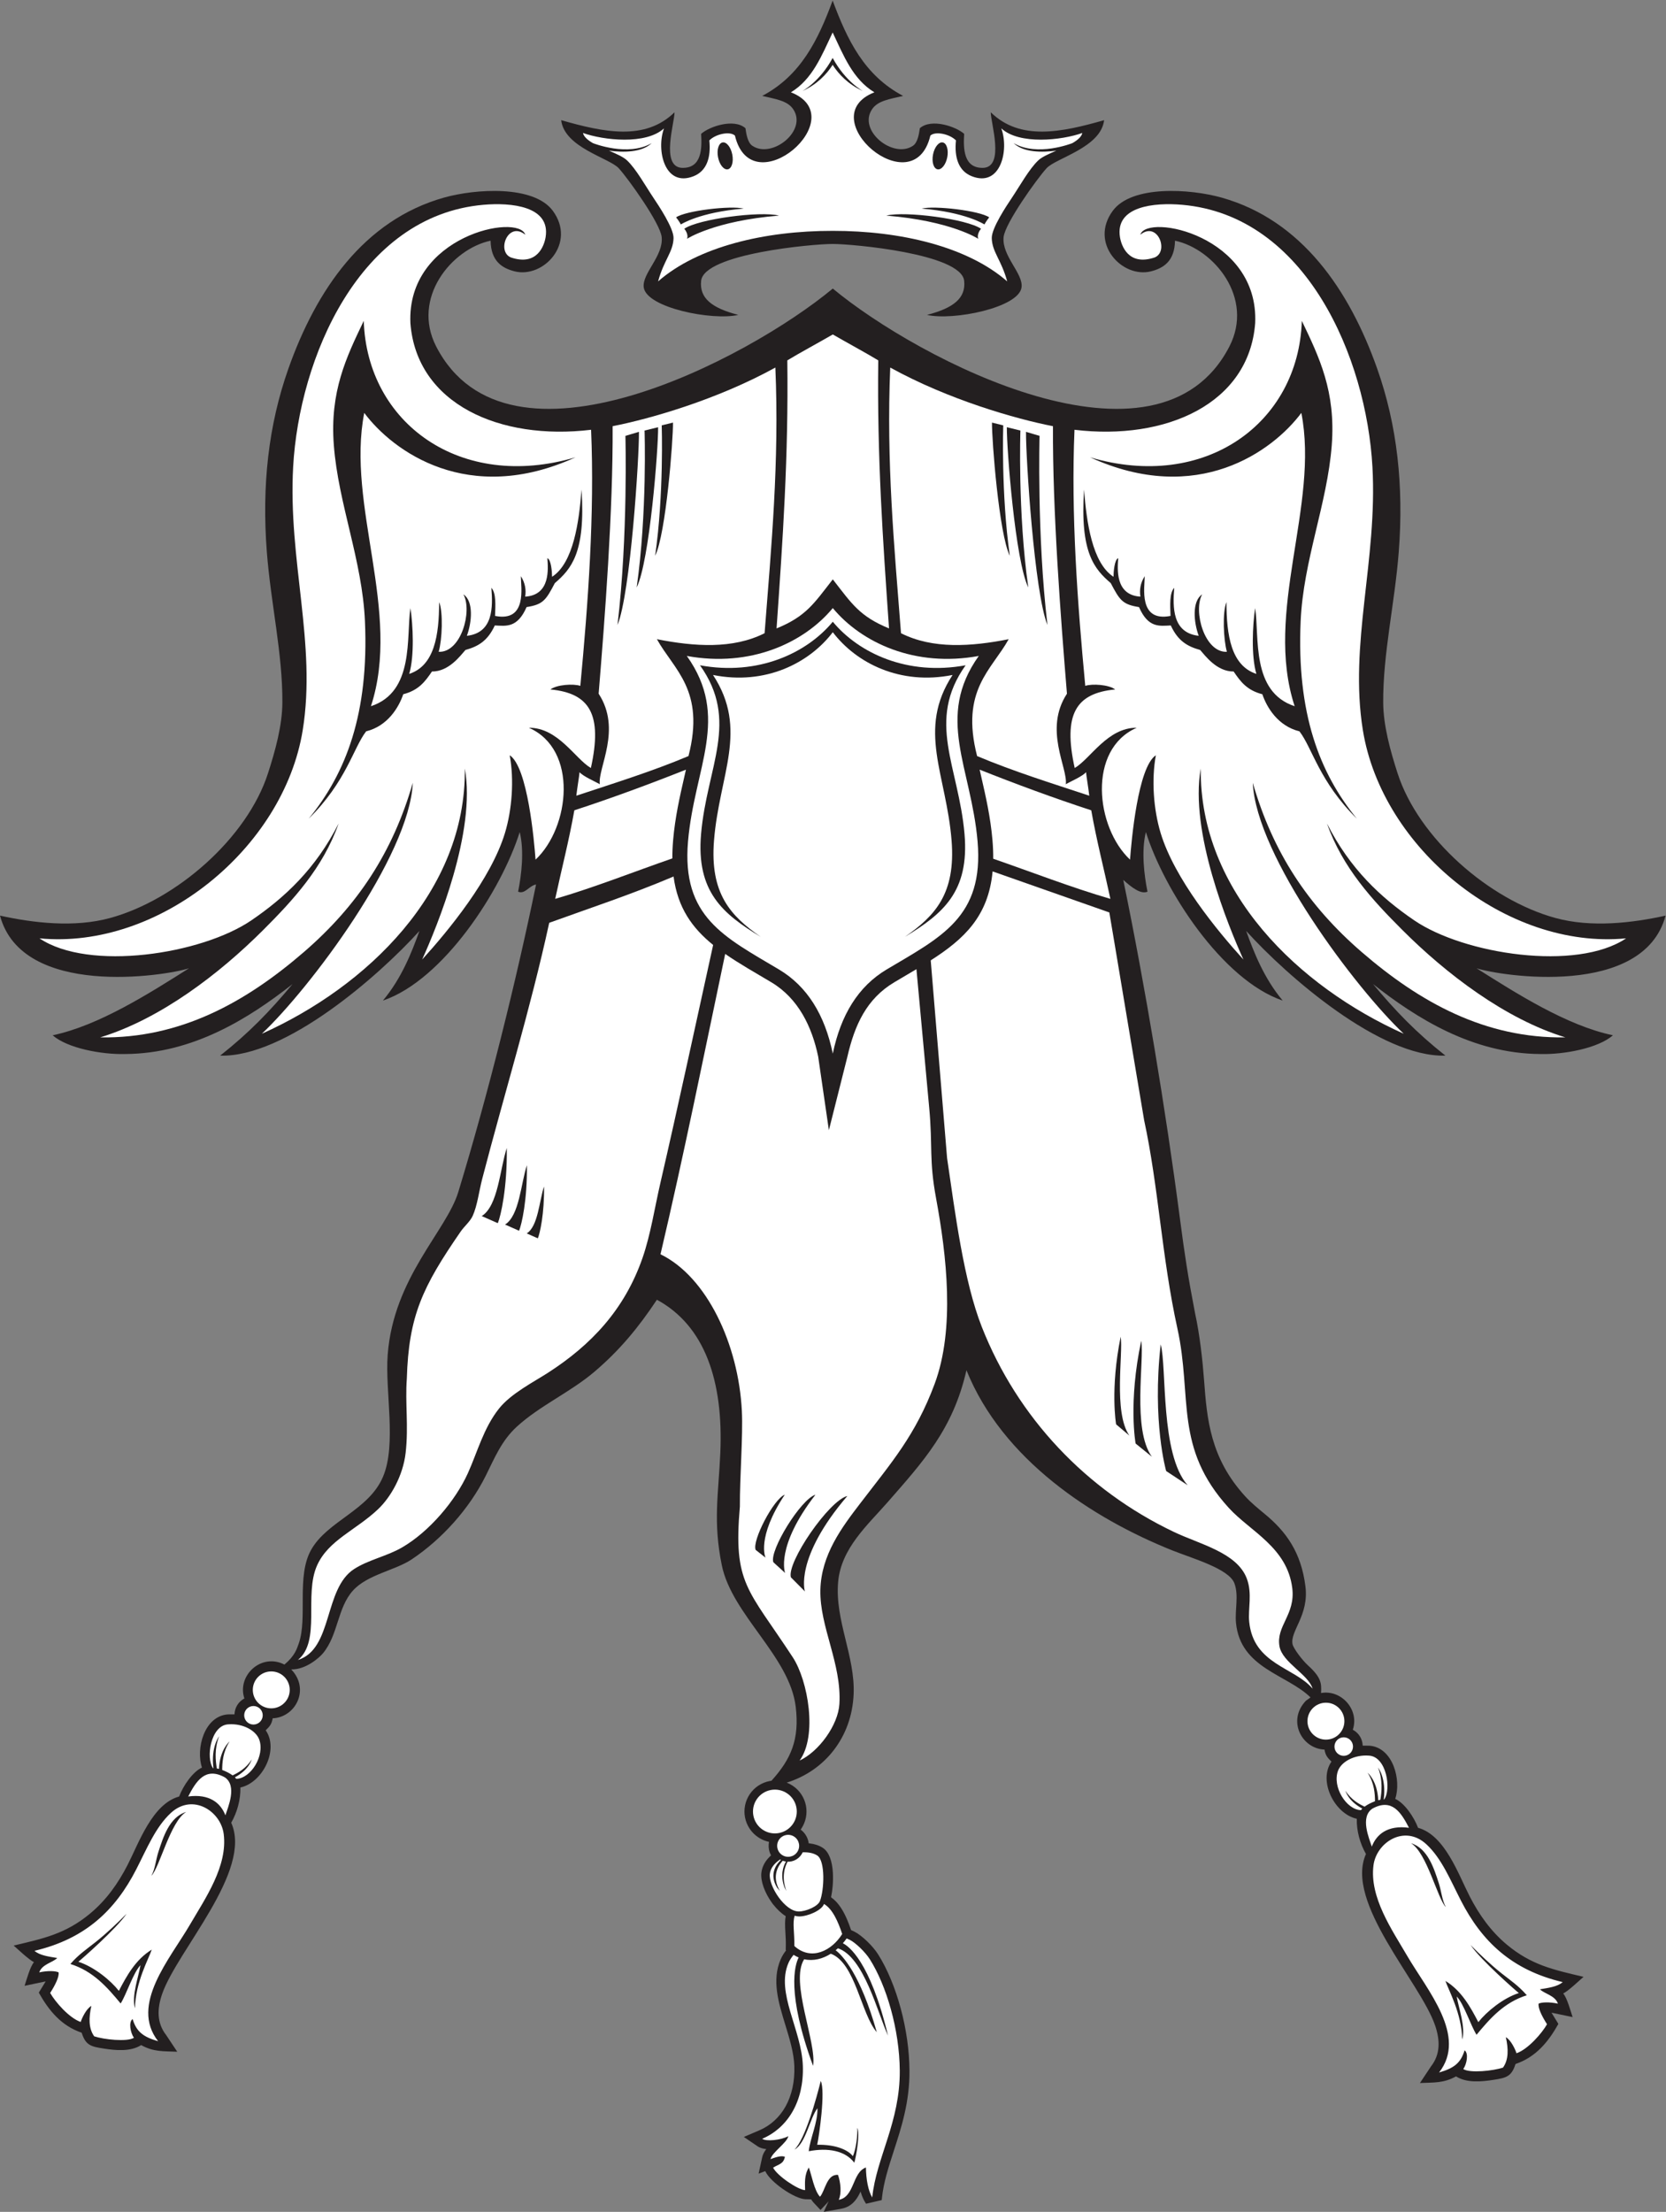 <?xml version="1.0" encoding="UTF-8" standalone="no"?>
<svg
   xmlns:dc="http://purl.org/dc/elements/1.1/"
   xmlns:cc="http://creativecommons.org/ns#"
   xmlns:rdf="http://www.w3.org/1999/02/22-rdf-syntax-ns#"
   xmlns:svg="http://www.w3.org/2000/svg"
   xmlns="http://www.w3.org/2000/svg"
   viewBox="0 0 747.6 992.453"
   height="992.453"
   width="747.6"
   xml:space="preserve"
   id="svg2"
   version="1.1"><rect x="0" y="0" width="747.6" height="992.453" fill="#808080" stroke="none"/><defs
     id="defs6" /><g
     transform="matrix(1.333,0,0,-1.333,0,992.453)"
     id="g10"><g
       transform="scale(0.1)"
       id="g12"><path
         id="path14"
         style="fill:#231f20;fill-opacity:1;fill-rule:evenodd;stroke:none"
         d="m 3781.37,4483.49 c 27.34,-24.56 58.42,-49.53 81.52,-39.7 -11.31,56.02 -21.11,136.93 -5.43,200.72 60.76,-194.16 256.08,-497.75 460.59,-567.28 -62.58,74.6 -96.64,161.18 -122.93,234.33 138.73,-153.47 452.24,-426.18 670.74,-419.61 -97.7,77.19 -167.27,149.4 -243.56,240.79 145.2,-114.24 334.81,-234.31 563.19,-235.37 79.49,-2.17 194.71,19.48 244.3,63.06 -156.29,32.7 -326.8,142.16 -459.2,225.56 81.36,-26.28 562.12,-100.87 636.44,177.24 -111.93,-24.68 -249.53,-41.13 -370.58,-8.06 -222.66,60.83 -461.16,268.41 -531.7,487.39 -24.38,75.68 -47.84,159.94 -48.34,237.65 -1.08,164.34 39.06,335.01 52.36,507.54 17.15,222.64 -5.31,426.07 -72.5,616.29 -93.48,264.65 -253.81,499.93 -523.65,576.01 -105.94,29.87 -302.48,42.67 -366.55,-44.31 -80.56,-109.37 32.13,-228.53 128.83,-203.78 42.23,10.81 79.34,34.29 80.63,103.08 130.72,-27.58 267.44,-192.78 182.95,-356.4 -240.78,-466.12 -1047.39,-43.52 -1334.97,195.28 -287.58,-238.8 -1094.19,-661.4 -1334.96,-195.28 -84.5,163.62 52.22,328.82 182.95,356.4 1.29,-68.79 38.38,-92.27 80.63,-103.08 96.69,-24.75 209.38,94.41 128.82,203.78 -64.06,86.98 -260.61,74.18 -366.55,44.31 -269.84,-76.08 -430.16,-311.36 -523.642,-576.01 -67.188,-190.22 -89.653,-393.65 -72.504,-616.29 13.289,-172.53 53.434,-343.2 52.359,-507.54 -0.508,-77.71 -23.957,-161.97 -48.34,-237.65 C 831.734,4623.58 593.23,4416 370.582,4355.17 249.52,4322.1 111.918,4338.55 0,4363.23 c 74.309,-278.11 555.078,-203.52 636.43,-177.24 -132.403,-83.4 -302.899,-192.86 -459.2,-225.56 49.606,-43.58 164.821,-65.23 244.309,-63.06 228.383,1.06 417.977,121.13 563.188,235.37 -76.293,-91.39 -145.872,-163.6 -243.571,-240.79 218.496,-6.57 532.024,266.14 670.744,419.61 -26.28,-73.15 -60.34,-159.73 -122.93,-234.33 204.53,69.53 399.82,373.12 460.58,567.28 15.68,-63.79 5.88,-144.7 -5.41,-200.72 23.09,-9.83 37.52,20.7 60.42,24.16 -67.43,-327.32 -161.32,-705.53 -261.82,-1035.2 -40.06,-131.4 -217.93,-287.69 -237.66,-547.81 -9.32,-122.93 30.67,-301.27 -15.82,-410.7 -48.13,-113.32 -186.92,-148.13 -241.96,-245.88 -50.093,-88.93 -11.23,-228.73 -41.55,-315 -6.18,-17.6 -12.84,-41.47 -48.273,-71.13 -78.571,40.25 -160.469,-37.7 -134.825,-114.05 -20.129,-11.11 -32.214,-30.09 -33.339,-53.59 l -22.122,-0.1 c -80.25,-5.8 -108.531,-116.44 -87.296,-179.02 -31.219,-14.14 -63.207,-60.96 -76.875,-97.4 -90.379,-24.73 -135.797,-156.7 -173.532,-230.28 -32.129,-62.63 -71.961,-118.4 -125.355,-162.97 C 221.387,935.781 146.363,920.078 45.984,896.406 63.375,881.133 96.391,849.531 114.332,840.449 100.859,824.219 90.113,783.105 82.754,760.918 l 71.019,14.863 -23.144,-37.832 c 33.75,-60.351 75.598,-111.543 144.328,-135 13.371,-42.617 31.52,-46.543 73.637,-53.183 40.914,-6.446 91.226,-11.094 126.605,11.582 42.008,-23.36 75.16,-20.313 121.477,-22.344 l -37.289,56.055 c -32.047,40.937 -30.61,88.75 -13.684,137.988 50.235,146.172 305.531,414.123 232.676,576.793 20.25,35.39 31.941,78.6 30.84,118.6 74.211,15.9 130.972,126.46 85.269,192.58 12.922,12.36 20.285,20.68 23.457,40.33 77.184,3.22 126.455,98.01 62.426,164.55 50.019,-1.02 95.289,40.27 107.059,54.51 51.68,62.62 47.87,152.29 100.84,211.02 48.55,53.78 142.21,67.87 197.37,104.7 102.11,68.21 193.97,170.04 249.74,281.98 29.73,59.64 53.05,117.96 104.73,165.13 77.9,71.15 180.62,115.96 261.82,185.31 84.94,72.52 147.46,148.38 209.46,241.68 161.88,-87.55 224.08,-274.72 213.49,-515.6 -6.13,-139.4 -24.97,-230.72 4.95,-377.74 33.96,-166.87 228.32,-306.71 248.81,-476.21 13.39,-110.33 -15.59,-176.5 -81.6,-249.55 -2.23,-0.29 -4.45,-0.64 -6.65,-1.07 -13.34,-2.64 -26.19,-7.91 -37.74,-15.61 -11.07,-7.38 -20.92,-17.03 -28.8,-28.79 h -0.03 l -0.01,-0.02 h 0.03 c -7.86,-11.75 -13.04,-24.53 -15.66,-37.57 -2.73,-13.6 -2.7,-27.44 -0.08,-40.69 2.64,-13.34 7.9,-26.19 15.6,-37.75 7.39,-11.08 17.04,-20.92 28.79,-28.79 v -0.04 h 0.01 l 0.02,0.02 c 7.05,-4.73 14.45,-8.46 22,-11.25 4.71,-1.76 9.5,-3.12 14.34,-4.16 -0.55,-2.73 -0.93,-5.49 -1.13,-8.22 -0.47,-6.1 -0.09,-12.21 1.08,-18.15 0.9,-4.59 2.3,-9.1 4.15,-13.45 0.83,-1.92 1.74,-3.83 2.76,-5.71 -0.74,-0.64 -1.47,-1.31 -2.2,-1.99 -2.37,-2.21 -4.75,-4.61 -7.07,-7.19 h -0.04 c -6.47,-7.18 -11.87,-15.06 -15.89,-23.55 -3.86,-8.17 -6.43,-16.9 -7.47,-26.11 -1.57,-14.01 1.36,-30.84 7.54,-48.13 6.28,-17.56 16,-35.84 27.76,-52.09 l 4.8,-6.64 0.17,0.12 c 6.13,-7.82 12.8,-15.2 19.87,-21.84 6.95,-6.54 14.27,-12.34 21.83,-17.147 -1.44,-7.461 -2.04,-15.215 -2.15,-23.379 -0.14,-10.254 0.47,-20.801 1.15,-32.305 v -0.059 l 0.01,-0.136 h 0.01 c 0.78,-13.438 1.66,-28.438 1.35,-43.965 l -0.21,-10.254 -0.08,-3.828 1.24,-1.114 -0.55,-0.722 c -3.73,-4.863 -7.06,-9.746 -9.95,-14.531 v -0.04 c -2.95,-4.921 -5.51,-9.824 -7.6,-14.648 -15.42,-35.391 -17.33,-71.894 -12.36,-109.336 4.88,-36.758 16.32,-74.121 28.01,-112.246 h -0.02 l 0.02,-0.059 0.07,-0.156 c 14.09,-45.996 28.58,-93.262 30.09,-137.832 0.88,-26.133 -1.3,-50.605 -6.21,-73.144 -5.03,-23.086 -12.91,-44.063 -23.25,-62.637 -10.29,-18.438 -23.1,-34.609 -38.03,-48.184 -14.94,-13.574 -32.02,-24.511 -50.83,-32.539 l -37.6,-16.015 -14.1,-5.996 12.66,-8.614 33.75,-22.969 h 0.03 c 5.41,-3.691 12.41,-6.328 20.37,-7.988 2.78,-0.586 5.7,-1.035 8.73,-1.406 -1.41,-1.836 -2.75,-3.691 -4,-5.586 -4.57,-6.875 -8.01,-14.043 -9.67,-21.66 l -8.77,-40.176 -3.29,-15.078 14.44,5.469 7.89,2.988 0.88,-1.797 c 4.38,-8.906 12.15,-18.633 21.81,-28.242 10.39,-10.332 23.07,-20.684 36.07,-29.805 13.87,-9.746 28.77,-18.496 42.28,-24.727 13.16,-6.074 25.32,-9.863 34.49,-10.078 l 18.97,-0.43 c 0.87,-1.387 1.78,-2.734 2.71,-4.023 2.07,-2.91 4.28,-5.664 6.62,-8.145 l 16.16,-17.168 6.06,-6.445 6.1,6.445 16.27,17.168 c 1.8,1.914 3.45,3.906 4.99,5.996 L 2779.71,14.551 2772.98,0 l 15.78,2.793 42.06,7.441 c 22.48,3.965 37.46,14.648 48.67,28.652 7.19,8.965 12.64,19.082 17.52,29.531 1.25,-4.356 2.62,-8.574 4.1,-12.617 3.13,-8.516 6.84,-16.367 11.14,-23.32 l 3.16,-5.117 5.82,1.348 41.17,9.531 5.84,1.348 0.61,5.996 c 5.29,52.656 22.24,104.883 39.96,159.512 l 0.02,0.078 v 0 c 12.95,39.902 26.29,81.074 36.35,125.488 10.09,44.57 16.83,92.305 16.44,145.02 -0.25,34.257 -2.99,68.925 -7.77,103.046 -5.04,35.899 -12.35,71.25 -21.41,104.942 -9.45,35.137 -20.86,68.75 -33.69,99.531 -12.91,31.016 -27.29,59.199 -42.52,83.301 -4.45,7.051 -9.88,14.336 -15.86,21.465 -6.29,7.5 -13.26,14.961 -20.37,21.855 -7.48,7.266 -15.25,14.043 -22.66,19.746 -7.4,5.684 -14.47,10.332 -20.62,13.438 -2.44,1.23 -5.02,2.441 -7.64,3.613 -1.33,0.606 -2.63,1.172 -3.94,1.719 -4.07,11.973 -8.5,23.984 -13.38,35.43 -5.49,12.832 -11.66,25.19 -18.67,36.33 -5.51,8.75 -11.55,16.79 -18.19,23.86 -5.34,5.67 -11.06,10.73 -17.21,14.99 2.44,11.42 4.3,24.31 5.41,37.57 1.24,14.94 1.56,30.57 0.7,45.3 -1.08,18.65 -4.25,36.46 -9.97,51.19 -5.4,13.88 -13.15,25.17 -23.63,32.09 -6.16,4.08 -12.97,7.34 -20.23,9.82 -7.42,2.54 -15.31,4.28 -23.47,5.24 h -0.04 c -1.35,0.15 -2.69,0.29 -4.02,0.43 -0.2,1.58 -0.45,3.12 -0.74,4.59 -1.7,8.63 -5.11,16.97 -10.12,24.47 -4.27,6.4 -9.71,12.19 -16.24,16.97 0.66,0.92 1.32,1.88 1.98,2.87 7.87,11.74 13.04,24.53 15.67,37.6 2.72,13.57 2.7,27.42 0.08,40.68 -2.64,13.32 -7.9,26.19 -15.61,37.74 -7.39,11.07 -17.03,20.92 -28.79,28.79 -6.46,4.33 -13.24,7.85 -20.2,10.56 127.98,39.79 218.95,152.07 225.2,297.5 5.51,127.93 -63.55,248.62 -52.15,377.97 10.02,113.58 99.94,192.03 167.29,269.16 118.83,136.08 219.51,244.71 264.69,443.54 120.91,-300.73 423.65,-498.79 693.22,-606.64 66.48,-26.59 190.27,-61.43 208.71,-110.43 15.59,-41.43 1.17,-89.63 5.43,-133.48 14.94,-153.36 171.48,-172.95 250.96,-250.9 l -15.41,-10.97 c -64.05,-66.57 -14.77,-161.33 62.42,-164.57 3.16,-19.65 10.53,-27.97 23.46,-40.34 -45.71,-66.11 11.07,-176.68 85.27,-192.57 -1.11,-39.99 10.58,-83.21 30.84,-118.6 -72.85,-162.67 182.44,-430.624 232.67,-576.796 16.92,-49.238 18.36,-97.05 -13.69,-137.988 l -37.28,-56.055 c 46.31,2.051 79.47,-1.015 121.48,22.364 35.37,-22.696 85.69,-18.028 126.6,-11.602 42.11,6.641 60.26,10.567 73.64,53.203 68.73,23.457 110.58,74.649 144.33,135 l -23.14,37.813 71.01,-14.864 c -7.36,22.188 -18.1,63.301 -31.58,79.532 17.95,9.082 50.96,40.683 68.34,55.957 -100.37,23.672 -175.39,39.375 -258.14,108.418 -53.4,44.57 -93.23,100.351 -125.35,162.968 -37.74,73.57 -83.15,205.55 -173.54,230.27 -13.67,36.47 -45.64,83.27 -76.86,97.41 21.22,62.57 -7.07,173.22 -87.3,179.02 l -22.13,0.1 c -1.13,23.49 -13.2,42.48 -33.34,53.59 22.6,67.31 -38.34,135.82 -106.91,123.56 1.79,32.65 0.66,52.3 -43.4,92.44 -20.94,19.06 -50.2,58.61 -52.7,72.46 -7.97,44.16 55.55,96.66 43.58,193.55 -14.32,115.86 -66.04,185.71 -136.43,243.75 -23.88,19.69 -47.28,38.99 -66.19,59.69 -117.97,129.18 -128.91,259.67 -138.71,391.56 -4.77,64.03 -14.12,151.41 -30.39,225.53 -23.85,123.32 -35.31,199.28 -50.8,317.83 -48.11,368.13 -116.78,780.86 -190.8,1140.25 z m -978.35,2140.58 c -65.63,0.12 -432.9,-32.59 -442.73,-124.03 -6.27,-58.29 35.8,-91.74 125.01,-114.74 -87.03,-20.17 -309.05,23.84 -318.22,92.65 -6.24,46.93 66.72,105.14 60.42,169.18 -4.51,45.98 -112.27,196.46 -144.58,231.8 -31.77,34.75 -182.86,69.33 -193.77,161.81 143.82,-41.07 282.5,-70.36 381.54,26.53 0.35,-34.92 -46.88,-180.81 23.34,-186.93 69.31,-3.42 69.19,65.97 66.26,114.32 27.55,24.76 110.73,53.1 149.18,19.01 3.07,-22.09 8,-48.77 23.05,-59.02 66.52,-45.29 187.68,51.52 137.09,123.89 -19.58,28 -57.93,32.98 -103.75,43.89 129.87,68.5 188.16,188 237.16,320.93 49.36,-133.02 106.8,-252.17 237.18,-320.93 -45.82,-10.91 -84.18,-15.89 -103.75,-43.89 -50.59,-72.37 70.56,-169.18 137.07,-123.89 15.05,10.25 19.98,36.93 23.06,59.02 38.44,34.09 121.62,5.75 149.18,-19.01 -2.93,-48.35 -3.05,-117.74 66.25,-114.32 70.22,6.12 22.99,152.01 23.34,186.93 99.04,-96.89 237.74,-67.6 381.54,-26.53 -10.89,-92.48 -161.99,-127.06 -193.76,-161.81 -32.31,-35.34 -140.06,-185.82 -144.59,-231.8 -6.29,-64.04 66.67,-122.25 60.42,-169.18 -9.16,-68.81 -231.19,-112.82 -318.22,-92.65 89.22,23 131.29,56.45 125.02,114.74 -9.84,91.44 -377.11,124.15 -442.74,124.03 v 0" /><path
         id="path16"
         style="fill:#ffffff;fill-opacity:1;fill-rule:evenodd;stroke:none"
         d="m 2803.51,6668.2 h -0.97 c -227.89,0.2 -452.98,-52.93 -587.12,-170.12 19.97,73.16 50.6,98.43 51.97,145.42 0.97,33.32 -49.91,109.45 -68.08,136.55 -26.7,39.82 -57.67,96.22 -88.62,125.44 -12.31,11.62 -35.83,21.93 -60.58,32.56 46.84,-6.24 110.24,-6.8 143.79,25.47 -79.52,-46.84 -196.12,-0.77 -197.69,-0.18 -17.54,10.06 -30.71,21.19 -33.7,34.34 69.33,-24.77 211.62,-40.56 272.77,15.43 -26.88,-73.19 2.37,-200.05 100.01,-160.84 43.58,17.5 58.59,62.36 52.66,120.43 22.03,22.1 69.96,31.6 86.12,16.1 56.81,-237.38 402.34,61.63 188.46,145.72 72.74,44.04 103.53,123.49 140.01,200.43 l 0.48,1.03 0.49,-1.03 c 36.47,-76.94 67.27,-156.39 140.01,-200.43 -213.88,-84.09 131.66,-383.1 188.45,-145.72 16.17,15.5 64.1,6 86.14,-16.1 -5.94,-58.07 9.06,-102.93 52.65,-120.43 97.64,-39.21 126.88,87.65 100,160.84 61.15,-55.99 203.44,-40.2 272.78,-15.43 -2.99,-13.15 -16.16,-24.28 -33.7,-34.34 -1.58,-0.59 -118.16,-46.66 -197.69,0.18 33.55,-32.27 96.95,-31.71 143.79,-25.47 -24.75,-10.63 -48.26,-20.94 -60.59,-32.56 -30.94,-29.22 -61.91,-85.62 -88.61,-125.44 -18.17,-27.1 -69.06,-103.23 -68.09,-136.55 1.37,-46.99 31.99,-72.26 51.98,-145.42 -134.15,117.19 -359.22,170.32 -587.12,170.12 z m -0.49,581.97 C 2759,7169.2 2701.21,7138.93 2701,7138.77 c 49.47,22.36 81.07,55.9 101.54,87.37 v 1.5 l 0.48,-0.75 0.49,0.75 v -1.5 c 20.47,-31.47 52.06,-65.01 101.55,-87.37 -0.22,0.16 -58.01,30.43 -102.04,111.4 z m 370.73,-284.41 c -13.24,2.59 -27.95,-15.55 -32.83,-40.52 -4.9,-24.96 1.85,-47.31 15.1,-49.9 13.24,-2.6 27.93,15.54 32.83,40.51 4.88,24.97 -1.88,47.31 -15.1,49.91 z m 128.63,-290.47 c -47.13,32.67 -254.86,60.3 -318.75,44.23 217.09,-17.55 309.18,-77.86 309.46,-78.04 -4.91,12.74 4.25,27.68 9.29,33.81 z m 27.64,38.42 c -32.23,22.33 -183.89,40.39 -227.56,29.4 148.4,-11.99 211.37,-53.22 211.54,-53.34 5.2,9.53 12.58,19.75 16.02,23.94 z m -897.72,252.05 c 13.24,2.59 27.94,-15.55 32.83,-40.52 4.9,-24.96 -1.86,-47.31 -15.09,-49.9 -13.24,-2.6 -27.95,15.54 -32.84,40.51 -4.89,24.97 1.87,47.31 15.1,49.91 z m -128.64,-290.47 c 47.14,32.67 254.86,60.3 318.76,44.23 -217.1,-17.55 -309.19,-77.86 -309.46,-78.04 4.9,12.74 -4.26,27.68 -9.3,33.81 z m -27.62,38.42 c 32.22,22.33 183.87,40.39 227.55,29.4 -148.4,-11.99 -211.36,-53.22 -211.54,-53.34 -5.2,9.53 -12.58,19.75 -16.01,23.94 v 0" /><path
         id="path18"
         style="fill:#ffffff;fill-opacity:1;fill-rule:evenodd;stroke:none"
         d="m 2573.92,5313.84 c -106.69,-53.88 -235.91,-45.11 -362.53,-20.14 57.45,-103.56 163.42,-171.48 106.32,-393.42 -123.59,-52.01 -250.55,-91.24 -377.58,-133.4 3.1,27.32 9.79,65.62 10.83,79.27 10.48,-13.22 52.8,-31.94 66.4,-39.54 l 1.76,-1.38 c -7.18,55.6 75.09,184.09 -3.87,304.96 20.85,254.13 48.66,614.99 47.11,900.5 124.32,24.22 351.09,88.83 547.81,197.38 13.44,-317.93 -13.42,-600.77 -36.25,-894.23 z m 879.99,677.82 c -0.84,-85.1 28.49,-543.61 72.22,-650.09 -35.82,302.88 -26.62,635.63 -26.62,636.59 l -45.6,13.5 z m -114.52,31.12 c -0.7,-58.68 23.68,-374.84 60,-448.26 -29.76,208.86 -22.1,438.3 -22.1,438.95 l -37.9,9.31 z m 50.04,-15.56 c -0.84,-70.61 28.5,-451.07 72.21,-539.42 -35.8,251.32 -26.6,527.43 -26.6,528.22 l -45.61,11.2 z m -1238.47,-15.56 c 0.84,-85.1 -28.48,-543.61 -72.21,-650.09 35.82,302.88 26.61,635.63 26.61,636.59 l 45.6,13.5 z m 114.53,31.12 c 0.7,-58.68 -23.67,-374.84 -60.01,-448.26 29.76,208.86 22.12,438.3 22.11,438.95 l 37.9,9.31 z m -50.06,-15.56 c 0.84,-70.61 -28.48,-451.07 -72.2,-539.42 35.81,251.32 26.61,527.43 26.61,528.22 l 45.59,11.2 z m 817.68,-693.38 c 106.68,-53.88 235.89,-45.11 362.52,-20.14 -57.45,-103.56 -163.42,-171.48 -106.33,-393.42 123.61,-52.01 250.56,-91.24 377.59,-133.4 -3.1,27.32 -9.78,65.62 -10.84,79.27 -10.46,-13.22 -52.79,-31.94 -66.38,-39.54 l -1.76,-1.38 c 7.17,55.6 -75.1,184.09 3.85,304.96 -20.84,254.13 -48.65,614.99 -47.09,900.5 -124.32,24.22 -351.1,88.83 -547.81,197.38 -13.44,-317.93 13.41,-600.77 36.25,-894.23 v 0" /><path
         id="path20"
         style="fill:#ffffff;fill-opacity:1;fill-rule:evenodd;stroke:none"
         d="m 4418.75,1761.11 c -61.17,72.37 -199.43,81.43 -213.48,225.57 -4.25,43.71 11.04,94.26 -8.04,145.02 -32.99,87.66 -158.09,115.29 -245.73,157.09 -295.09,140.7 -526.3,384.98 -646.42,690.17 -60.65,154.15 -89.49,381.41 -116.82,567.95 l -55.08,665.72 c 112.37,71.79 194.24,148.36 208.28,299.44 l 392.93,-138.14 c 2,-9.12 115.24,-690.2 117.21,-699.34 48.63,-224.9 59.2,-460.78 111.99,-701.04 50.9,-231.71 -12.22,-401.15 173.21,-604.19 72.54,-79.44 196.48,-132.41 213.47,-269.89 11.08,-89.45 -55.41,-127.44 -43.02,-196.01 9.82,-54.44 97.14,-93.85 111.5,-142.35 z m -492.95,732.54 c -0.29,0.31 -47.75,166.94 -18.44,426.33 21.12,-76.25 -2.2,-369.78 90.8,-474.14 l -72.36,47.81 z m -168.5,157.21 c -0.15,0.23 -20.66,118.26 15.36,295.08 8.98,-54.01 -25.3,-254.73 29.2,-332.91 l -44.56,37.83 z m 65.67,-64.67 c -0.2,0.27 -25.37,138.63 18.85,345.84 11.01,-63.26 -31.04,-298.51 35.84,-390.17 l -54.69,44.33 z m -2201.26,765.72 c 55.27,34.55 61.08,158.3 84.31,229.11 1.69,-134.36 -20.05,-228.48 -30.18,-253.01 l -54.13,23.9 z m 151.44,-58.43 c 38.24,23.9 42.26,109.55 58.33,158.53 1.18,-92.97 -13.86,-158.08 -20.87,-175.08 l -37.46,16.55 z m -72.91,29.84 c 48.18,30.12 53.26,138.01 73.5,199.73 1.48,-117.13 -17.47,-199.18 -26.3,-220.57 l -47.2,20.84 z m 700.49,941.16 c -56.3,-255.32 -118.75,-546.53 -177.26,-799.5 -19.54,-84.51 -33.03,-174.9 -60.41,-253.79 -60.62,-174.61 -173.57,-293.53 -318.22,-386.68 -48.58,-31.29 -124.94,-70.08 -165.15,-120.84 -51.87,-65.45 -72.62,-146.64 -104.73,-217.52 -42.23,-93.2 -130.04,-196.6 -221.54,-249.72 -50.91,-29.57 -112.48,-41.23 -161.12,-72.5 -103.17,-66.37 -70.69,-269.34 -189.32,-306.16 78.31,64.4 19.5,217.97 64.45,318.23 38.2,85.23 130.8,118.47 205.43,189.31 42.41,40.28 83.82,112.33 92.65,189.32 10.35,90.21 -2.11,168.89 4.02,249.75 6.13,211.38 52.86,309.35 181.27,495.44 11.64,17.09 31.6,33.42 40.27,52.37 15.83,34.55 21.53,83.67 32.23,124.86 73.01,281.04 162.54,572.13 225.57,862 144.9,52.46 273.11,94.21 418.62,155.83 14,-105.92 63.23,-173.74 133.24,-230.4 v 0" /><path
         id="path22"
         style="fill:#ffffff;fill-opacity:1;fill-rule:evenodd;stroke:none"
         d="m 1389.67,4810.34 c -67.18,-233.27 -185.51,-413.16 -366.42,-569.5 -196.254,-169.6 -416.371,-291.74 -685.941,-287.5 202.382,61.74 401.121,213.8 548.851,361.55 100.153,100.15 201.15,208.99 253.78,358.5 -77.21,-153.01 -181.979,-249.94 -294.045,-326.28 -167.625,-114.1 -546.161,-172.46 -712.969,-60.41 402.722,-38.62 821.847,302.62 886.174,700.87 46.95,290.76 -49.682,571.18 -32.237,886.17 20.257,365.74 222.247,845.49 640.467,882.14 93.35,8.18 226.17,-4.24 209.45,-108.75 -4.5,-28.18 -28.06,-98.45 -116.81,-68.48 -49.42,20.05 -9.67,123.81 48.34,76.53 -22.02,73.14 -400.33,-3.46 -386.69,-298.07 21.21,-271.59 301.12,-395.54 608.23,-358.5 12.1,-284.1 -10.06,-583.7 -36.25,-862 -23.27,7.87 -79.43,4.23 -100.7,-12.08 132.22,-12.44 176.17,-83.57 136.25,-264.43 -53.36,31.33 -110.17,136.02 -208.76,135.53 166.85,-73.31 138.22,-335.37 22.49,-443.95 -4.56,62.07 -26.35,311.93 -86.94,351.3 15.18,-82.61 7.89,-182.65 -16.1,-261.82 -46.73,-154.14 -190.19,-328.48 -278.65,-425.75 50.55,111.91 181.95,430.51 143.62,642.85 4.58,-414.89 -331.34,-734.96 -683.33,-892.68 160.62,151.22 496.84,596.99 508.19,844.76 z m 2827.67,0 c 67.19,-233.27 185.51,-413.16 366.43,-569.5 196.25,-169.6 416.37,-291.74 685.94,-287.5 -202.39,61.74 -401.12,213.8 -548.85,361.55 -100.16,100.15 -201.15,208.99 -253.77,358.5 77.21,-153.01 181.97,-249.94 294.04,-326.28 167.62,-114.1 546.16,-172.46 712.97,-60.41 -402.73,-38.62 -821.85,302.62 -886.17,700.87 -46.95,290.76 49.67,571.18 32.23,886.17 -20.26,365.74 -222.25,845.49 -640.47,882.14 -93.34,8.18 -226.17,-4.24 -209.46,-108.75 4.52,-28.18 28.07,-98.45 116.82,-68.48 49.41,20.05 9.67,123.81 -48.34,76.53 22.03,73.14 400.33,-3.46 386.7,-298.07 -21.21,-271.59 -301.13,-395.54 -608.24,-358.5 -12.09,-284.1 10.06,-583.7 36.25,-862 23.26,7.87 79.43,4.23 100.7,-12.08 -132.23,-12.44 -176.17,-83.57 -136.25,-264.43 53.36,31.33 110.18,136.02 208.75,135.53 -166.83,-73.31 -138.2,-335.37 -22.48,-443.95 4.57,62.07 26.35,311.93 86.93,351.3 -15.17,-82.61 -7.89,-182.65 16.12,-261.82 46.72,-154.14 190.17,-328.48 278.63,-425.75 -50.53,111.91 -181.95,430.51 -143.61,642.85 -4.57,-414.89 331.34,-734.96 683.34,-892.68 -160.63,151.22 -496.84,596.99 -508.21,844.76 z m 165.16,1554.82 c 58.44,-122.11 114.69,-237.27 100.7,-418.91 -15.19,-197.21 -95.72,-387.27 -104.72,-592.13 -13.64,-309.94 63.16,-510.7 189.31,-664.62 -126.56,124.76 -149.86,237.66 -193.34,294.04 -72.61,17.88 -110.13,80.89 -124.88,124.87 -52.23,13.39 -73.79,42.87 -96.68,76.54 -56.72,-0.46 -95.35,52.87 -112.77,72.5 -42.41,11.85 -74.48,29.85 -98.77,82.5 -37.83,-1.66 -75.92,-9.39 -106.97,61.83 -55.32,8.74 -64.77,22.66 -95.14,80.68 -54.69,47.23 -104.18,102.02 -89.85,314.75 8.21,-108.61 27.19,-246.96 99.15,-293.48 0.01,15.72 3.18,58.56 15.84,62.57 -2.25,-34.13 -11.59,-124.1 74.72,-129.38 -3.67,21.84 -0.12,46.47 14.55,68.89 -0.06,-35.83 -22.58,-155.25 86.84,-133.76 -1.27,34.69 -4.16,77 12.4,94.57 -5.02,-64.51 -7.07,-151.58 82.48,-161.52 -16.91,45.47 -23.16,116.45 11.52,139.43 -30.68,-56.17 7.84,-196.56 83.36,-193.33 -11.64,40.52 -15.52,133.28 -1.52,167.37 0.14,-111.56 15.63,-213.84 100.7,-241.68 -17.95,61.05 -12.71,165.81 -4.02,221.54 14.53,-97.64 -14.14,-282.1 132.91,-330.3 -104.08,317.52 83.59,676.17 22.5,987.28 -96.09,-128.83 -349.78,-314.45 -711.29,-149.45 387.99,-114.84 701.95,115.49 712.97,459.2 z m -3157.97,0 c -58.44,-122.11 -114.7,-237.27 -100.71,-418.91 15.2,-197.21 95.73,-387.27 104.73,-592.13 13.63,-309.94 -63.18,-510.7 -189.32,-664.62 126.57,124.76 149.86,237.66 193.34,294.04 72.62,17.88 110.13,80.89 124.88,124.87 52.22,13.39 73.8,42.87 96.67,76.54 56.73,-0.46 95.35,52.87 112.79,72.5 42.4,11.85 74.47,29.85 98.77,82.5 37.83,-1.66 75.92,-9.39 106.96,61.83 55.31,8.74 64.78,22.66 95.14,80.68 54.69,47.23 104.19,102.02 89.85,314.75 -8.2,-108.61 -27.19,-246.96 -99.15,-293.48 -0.01,15.72 -3.18,58.56 -15.83,62.57 2.25,-34.13 11.58,-124.1 -74.72,-129.38 3.67,21.84 0.1,46.47 -14.56,68.89 0.06,-35.83 22.57,-155.25 -86.84,-133.76 1.27,34.69 4.15,77 -12.39,94.57 5.02,-64.51 7.05,-151.58 -82.5,-161.52 16.92,45.47 23.17,116.45 -11.52,139.43 30.7,-56.17 -7.82,-196.56 -83.35,-193.33 11.64,40.52 15.53,133.28 1.52,167.37 -0.14,-111.56 -15.63,-213.84 -100.7,-241.68 17.94,61.05 12.71,165.81 4.03,221.54 -14.54,-97.64 14.13,-282.1 -132.92,-330.3 104.09,317.52 -83.59,676.17 -22.49,987.28 96.09,-128.83 349.77,-314.45 711.27,-149.45 -387.97,-114.84 -701.93,115.49 -712.95,459.2 v 0" /><path
         id="path24"
         style="fill:#ffffff;fill-opacity:1;fill-rule:evenodd;stroke:none"
         d="m 3343.57,4554.68 c 125.57,-43.41 266.94,-98.17 394.44,-135.06 -21.31,99.52 -46.31,195.36 -64.44,298.08 -125.62,41 -256.42,89.39 -375.74,136.87 1.88,-8.27 3.77,-16.61 5.71,-25.02 14.94,-65.3 30.84,-134.75 37.51,-212.46 1.9,-22.03 2.7,-42.78 2.52,-62.41 z M 2543.88,2228.2 c -12.98,30.32 60.5,171.59 97.97,185.88 -96.17,-145.06 -64.94,-211.72 -64.85,-211.91 l -33.12,26.03 z m 59.42,-41.42 c -13.68,39.7 92.79,212.4 141.71,227.11 -135.63,-175.41 -102.13,-263.03 -102.04,-263.28 l -39.67,36.17 z m 59.17,-50.92 c -14.6,50.21 128.26,258.52 189.99,273.83 -179.3,-209.9 -142.94,-320.88 -142.85,-321.21 l -47.14,47.38 z m 488.58,1276.6 c 35.59,-192.32 64.42,-439.88 -4.74,-625.57 -64.4,-172.85 -145.12,-264.43 -251.02,-402.83 -59.96,-78.38 -130.92,-171.66 -133.58,-290.43 -2.77,-124.49 71.96,-247.73 64.03,-384.04 -4.1,-70.74 -69.08,-160.43 -134.05,-190.45 60.54,82.4 28.99,268.36 -23.06,347.83 -151.74,231.7 -200.6,246.31 -177.92,507.03 -0.6,98.38 10.81,238.62 6.67,321.63 -11.14,223.63 -117.43,451.64 -273.91,527.65 78.88,335.49 146.84,673.77 217.78,1011 47.82,-33.15 99.36,-62.12 155.23,-95.39 91.03,-54.23 137,-149.81 157.86,-250.35 l 35.98,-247.54 62.36,247.54 c 24.49,106.64 64.51,194.74 157.85,250.35 l 74.53,44.12 43.05,-467.13 c 12.1,-131.33 -1.04,-173.71 22.94,-303.42 z M 2803.51,5495.1 c -64.15,-82.3 -89.93,-124.29 -189.31,-165.14 20.93,299.02 40.3,576.55 36.25,902.27 38.12,23.32 107.19,60.58 153.06,87.22 45.87,-26.64 114.95,-63.9 153.05,-87.22 -4.04,-325.72 15.33,-603.25 36.27,-902.27 -99.39,40.85 -125.17,82.84 -189.32,165.14 z m -540.07,-939.28 c -126.01,-43.6 -265.8,-98.98 -394.42,-136.2 21.3,99.52 46.31,195.36 64.44,298.08 125.61,41 256.41,89.39 375.72,136.87 -1.86,-8.27 -3.77,-16.61 -5.7,-25.02 -14.93,-65.3 -30.82,-134.75 -37.51,-212.46 -1.86,-21.6 -2.67,-41.98 -2.53,-61.27 v 0" /><path
         id="path26"
         style="fill:#ffffff;fill-opacity:1;fill-rule:evenodd;stroke:none"
         d="m 2803.51,3898.77 c -26.95,129.87 -85.4,226.09 -181.26,283.19 -183.42,109.29 -328.04,176.19 -306.12,431 21.43,249.13 143.17,417.71 -4.04,624.35 214.37,-39.55 394.69,44.37 491.42,161.12 96.74,-116.75 277.06,-200.67 491.43,-161.12 -147.23,-206.64 -25.47,-375.22 -4.04,-624.35 21.91,-254.81 -122.72,-321.71 -306.13,-431 -95.86,-57.1 -154.3,-153.32 -181.26,-283.19 v 0" /><path
         id="path28"
         style="fill:#231f20;fill-opacity:1;fill-rule:evenodd;stroke:none"
         d="m 2561.06,4291.64 c -127.87,77.53 -217.72,151.72 -201.01,346.16 19.51,226.66 130.28,380.05 -3.66,568.06 195.05,-35.98 359.11,40.37 447.12,146.6 88.01,-106.23 252.08,-182.58 447.12,-146.6 -133.93,-188.01 -23.17,-341.4 -3.66,-568.06 16.72,-194.44 -73.14,-268.63 -201.01,-346.16 102.44,70.9 171.5,146.34 157.48,323.83 -17.6,222.57 -117.48,373.18 3.3,557.8 -175.9,-35.34 -323.85,39.64 -403.23,143.94 -79.37,-104.3 -227.33,-179.28 -403.23,-143.94 120.79,-184.62 20.9,-335.23 3.31,-557.8 -14.02,-177.49 55.03,-252.93 157.47,-323.83 v 0" /><path
         id="path30"
         style="fill:#ffffff;fill-opacity:1;fill-rule:evenodd;stroke:none"
         d="m 2547.32,1388.59 c 22.65,33.81 68.45,42.87 102.27,20.24 33.82,-22.66 42.89,-68.46 20.24,-102.27 -22.65,-33.83 -68.45,-42.89 -102.27,-20.23 -33.83,22.63 -42.89,68.44 -20.24,102.26 z m 1916.27,325.28 c -34.33,0 -62.16,-27.85 -62.16,-62.17 0,-34.34 27.83,-62.17 62.16,-62.17 34.32,0 62.15,27.83 62.15,62.17 0,34.32 -27.83,62.17 -62.15,62.17 z m 156.61,-356.45 c -43.01,-28.51 -10.49,-101.4 -2.19,-128.01 15.94,41.61 53.61,73.03 125.21,63.46 -26.76,51.76 -57.44,100.49 -123.02,64.55 z m -96.66,239.98 c -17.23,0 -31.2,-13.96 -31.2,-31.19 0,-17.21 13.97,-31.19 31.2,-31.19 17.22,0 31.19,13.98 31.19,31.19 0,17.23 -13.97,31.19 -31.19,31.19 z M 2835.18,935.313 c -34.63,-55.625 -103.71,-92.286 -161.15,-40.45 0.9,45.371 -6.73,77.422 1.15,101.934 4.99,-1.524 9.96,-2.363 14.85,-2.402 27.24,-0.215 74.95,19.315 83.4,40.895 l 0.44,1.16 c 29.06,-16.88 47.58,-59.927 61.31,-101.137 z M 913.188,1819.16 c 34.328,0 62.167,-27.83 62.167,-62.17 0,-34.31 -27.839,-62.15 -62.167,-62.15 -34.325,0 -62.165,27.84 -62.165,62.15 0,34.34 27.84,62.17 62.165,62.17 z M 756.57,1462.73 c 43.024,-28.53 10.493,-101.4 2.196,-128 -15.934,41.6 -53.621,73.02 -125.219,63.45 26.758,51.76 57.453,100.49 123.023,64.55 z m 96.676,239.98 c 17.223,0 31.188,-13.96 31.188,-31.19 0,-17.22 -13.965,-31.19 -31.188,-31.19 -17.223,0 -31.191,13.97 -31.191,31.19 0,17.23 13.968,31.19 31.191,31.19 z M 2622.51,1252.7 c 11.37,16.95 34.35,21.5 51.31,10.13 16.97,-11.35 21.52,-34.33 10.16,-51.31 -11.37,-16.95 -34.34,-21.5 -51.31,-10.13 -16.97,11.34 -21.52,34.33 -10.16,51.31 v 0" /><path
         id="path32"
         style="fill:#ffffff;fill-opacity:1;fill-rule:evenodd;stroke:none"
         d="m 4844.49,469.16 c 50.92,14.531 73.13,32.559 85.88,74.59 14.14,-10 7.46,-46.406 -4.43,-63.047 22.85,-14.648 102.05,-5.742 133.71,4.863 19.12,26.524 18.48,62.832 9.61,102.364 17.07,-9.297 31.89,-41.348 35.86,-54.004 39.02,13.32 86.34,68.32 102.75,97.617 -17.73,27.891 -30.66,54.531 -28.32,69.336 9.81,4.922 36.23,6.25 65,-0.02 -9.16,27.637 -46.48,33.496 -60.43,48.34 28.24,4.746 58.67,8.457 76.54,24.16 -170.86,40.313 -271.73,136.289 -342.38,273.911 -36.48,71.07 -65.14,142.55 -116.66,190.17 -73.22,67.68 -167.99,6.51 -177.93,-70.86 -13.87,-107.99 62.13,-216.795 113.32,-304.607 67.83,-116.328 203.32,-270.391 107.48,-392.813 z M 532.273,574.473 c -50.91,14.511 -73.117,32.558 -85.863,74.59 -14.152,-10 -7.469,-46.407 4.43,-63.047 -22.852,-14.649 -102.063,-5.743 -133.723,4.863 -19.121,26.523 -18.465,62.832 -9.605,102.363 -17.051,-9.297 -31.887,-41.347 -35.848,-54.023 -39.027,13.34 -86.355,68.32 -102.758,97.636 17.739,27.891 30.668,54.532 28.317,69.336 -9.805,4.922 -36.215,6.25 -64.996,-0.019 9.168,27.637 46.472,33.496 60.425,48.34 -28.25,4.746 -58.664,8.457 -76.539,24.16 170.864,40.293 271.735,136.288 342.383,273.908 36.484,71.07 65.133,142.56 116.656,190.17 73.231,67.68 167.996,6.51 177.93,-70.86 C 766.949,1163.91 690.969,1055.1 639.762,967.285 571.934,850.957 436.438,696.895 532.273,574.473 Z m -22.625,556.817 c 13.055,23.87 14.516,52.75 23.887,81.37 15.606,47.63 36.469,116.25 93.356,133.63 -53.414,-31.88 -89.446,-187.21 -117.243,-215 z m 259.153,509.76 c 49.445,3.6 92.785,-21.01 103.832,-51.28 19.691,-53.97 -28.141,-130.77 -77.18,-132.25 -1.316,1.76 -2.879,3.52 -4.64,5.21 47.941,25.79 56.542,59.93 56.566,60.02 -19.043,-30.39 -46.149,-44.84 -64.344,-53.51 -9.976,7.3 -22.953,13.75 -34.984,18.16 0.062,23.83 1.773,60.14 24.652,95.9 -0.098,-0.1 -32.754,-26.95 -35.598,-92.36 -2.554,0.7 -5,1.27 -7.277,1.7 -4.043,25.7 -8.793,65.49 7.832,108.04 -0.082,-0.09 -28.258,-34.84 -19.097,-107.26 -0.422,-0.06 -0.825,-0.14 -1.2,-0.22 -24.965,33.01 -8.906,145.04 51.438,147.85 z M 322.383,908.535 c -29.84,-23.789 -57.809,-42.109 -85.426,-74.18 76.594,-24.101 123.602,-77.792 169.18,-132.929 19.426,30.273 42.363,103.633 66.793,128.887 -6.539,-39.063 -30.711,-104.043 -18.461,-144.981 0.875,87.012 47.383,169.219 56.394,197.363 -54.707,-33.632 -84.191,-88.027 -110.707,-138.75 -27.906,35.215 -82.773,80.625 -136.371,97.91 8.926,6.875 127.653,110.508 162.488,161.685 -31.871,-32.212 -67.425,-65.942 -103.89,-95.005 z M 2936.31,48.594 c -13.83,22.402 -20.7,61.211 -21.25,100.82 -46.47,-16.621 -37.91,-99.394 -91.52,-108.887 10.05,21.777 6.48,58.672 -2.52,83.887 -38.32,3.438 -43.7,-55.508 -60.68,-73.457 -19.52,20.762 -28.59,75.078 -37.51,98.34 -15.85,-25.567 -12.87,-53.828 -12.54,-76.113 -23.23,0.527 -94.24,48.183 -107.73,75.664 19.27,11.933 34.92,11.953 39.71,36.679 -9.99,3.223 -21.23,2.207 -48.33,-8.047 5.04,23.145 54.92,54.2 59.97,77.344 -25.99,-13.808 -74.31,-18.301 -88.17,-8.867 86.19,36.719 141,125.957 136.95,245.703 -4.12,121.797 -91.97,246.27 -48.33,346.426 3.76,8.633 9.62,17.891 17.2,27.09 5.6,-3.555 11.26,-6.504 16.95,-8.906 -12.94,-25.567 -41.45,-119.532 48.57,-364.864 13,78.907 -78.83,283.184 -29.91,358.887 31.08,-6.855 62.26,1.328 89.64,18.633 82.72,-30.781 101.69,-203.203 154.81,-264.18 -55.6,196.641 -116.07,258.75 -138.49,275.899 2.6,2.109 5.16,4.296 7.67,6.562 87.95,-29.355 133.44,-217.559 168.58,-293.926 -60.57,252.051 -133.58,302.012 -152.02,310.86 4.53,5.195 8.81,10.644 12.8,16.289 3.57,-1.446 7.16,-3.028 10.74,-4.844 18.69,-9.414 51.48,-40.313 67.36,-65.43 55.69,-88.047 99.69,-236.23 100.7,-374.59 1.27,-172.91 -79.19,-293.339 -92.65,-426.972 z M 2751.25,1199.49 c 27.63,-18.24 23.48,-116.27 8.95,-153.36 -7.24,-18.45 -48.09,-35.19 -71.41,-35 -46.65,0.35 -101.83,85.65 -97.22,126.53 2.18,19.39 15.75,35.99 34.52,48.43 0.91,-0.54 1.84,-1.05 2.77,-1.54 -14.46,-13.44 -41.48,-47.26 -12.42,-93.94 l 9.16,-10.57 c -30.97,51.6 -2.56,89.28 9.46,101.82 3.51,-1.27 7.11,-2.17 10.74,-2.68 -9.16,-16.02 -20.49,-47.17 -4.32,-88.3 l 5.78,-10.57 c -18.01,47.54 -4.21,83.26 4.01,98.38 17.89,-0.64 35.69,7.72 46.38,23.69 1.71,2.54 3.16,5.18 4.38,7.89 19.02,0.82 36.68,-2.5 49.22,-10.78 z M 2674.5,209.707 c 37.56,19.375 52.43,107.52 77.35,139.004 1.08,-49.434 -24.7,-100.84 -29.31,-144.57 64.18,12.187 122.73,2.343 153.36,-38.75 5.64,17.968 20.29,99.218 9.98,117.343 1.8,-20.097 -3.73,-71.757 -14.88,-95.234 -16.41,21.465 -58.58,39.629 -119.97,38.32 6.14,28.614 28.41,180.45 11.93,214.864 -14.29,-57.657 -52.33,-196.387 -88.46,-230.977 z m 2192.63,816.273 c -13.05,23.86 -14.51,52.75 -23.89,81.36 -15.6,47.64 -36.46,116.25 -93.36,133.64 53.42,-31.88 89.46,-187.21 117.25,-215 z m -259.16,509.76 c -49.43,3.62 -92.77,-21.01 -103.83,-51.29 -19.69,-53.96 28.15,-130.76 77.19,-132.24 1.31,1.77 2.87,3.51 4.65,5.23 -47.95,25.78 -56.57,59.9 -56.59,60 19.05,-30.39 46.16,-44.84 64.34,-53.51 9.98,7.32 22.97,13.75 35,18.18 -0.08,23.81 -1.78,60.12 -24.67,95.88 0.1,-0.1 32.76,-26.95 35.61,-92.36 2.56,0.7 5,1.28 7.28,1.71 4.05,25.69 8.79,65.47 -7.83,108.05 0.08,-0.12 28.24,-34.86 19.1,-107.28 0.41,-0.06 0.82,-0.14 1.19,-0.22 24.97,33.03 8.91,145.06 -51.44,147.85 z m 446.42,-732.517 c 29.85,-23.789 57.82,-42.11 85.43,-74.16 -76.6,-24.122 -123.61,-77.813 -169.18,-132.95 -19.43,30.274 -42.36,103.633 -66.79,128.887 6.54,-39.062 30.72,-104.043 18.45,-144.98 -0.85,87.011 -47.38,169.218 -56.38,197.363 54.71,-33.633 84.2,-88.028 110.7,-138.75 27.91,35.215 82.77,80.625 136.37,97.91 -8.93,6.875 -127.66,110.508 -162.48,161.68 31.85,-32.207 67.42,-65.938 103.88,-95 v 0" /></g></g></svg>